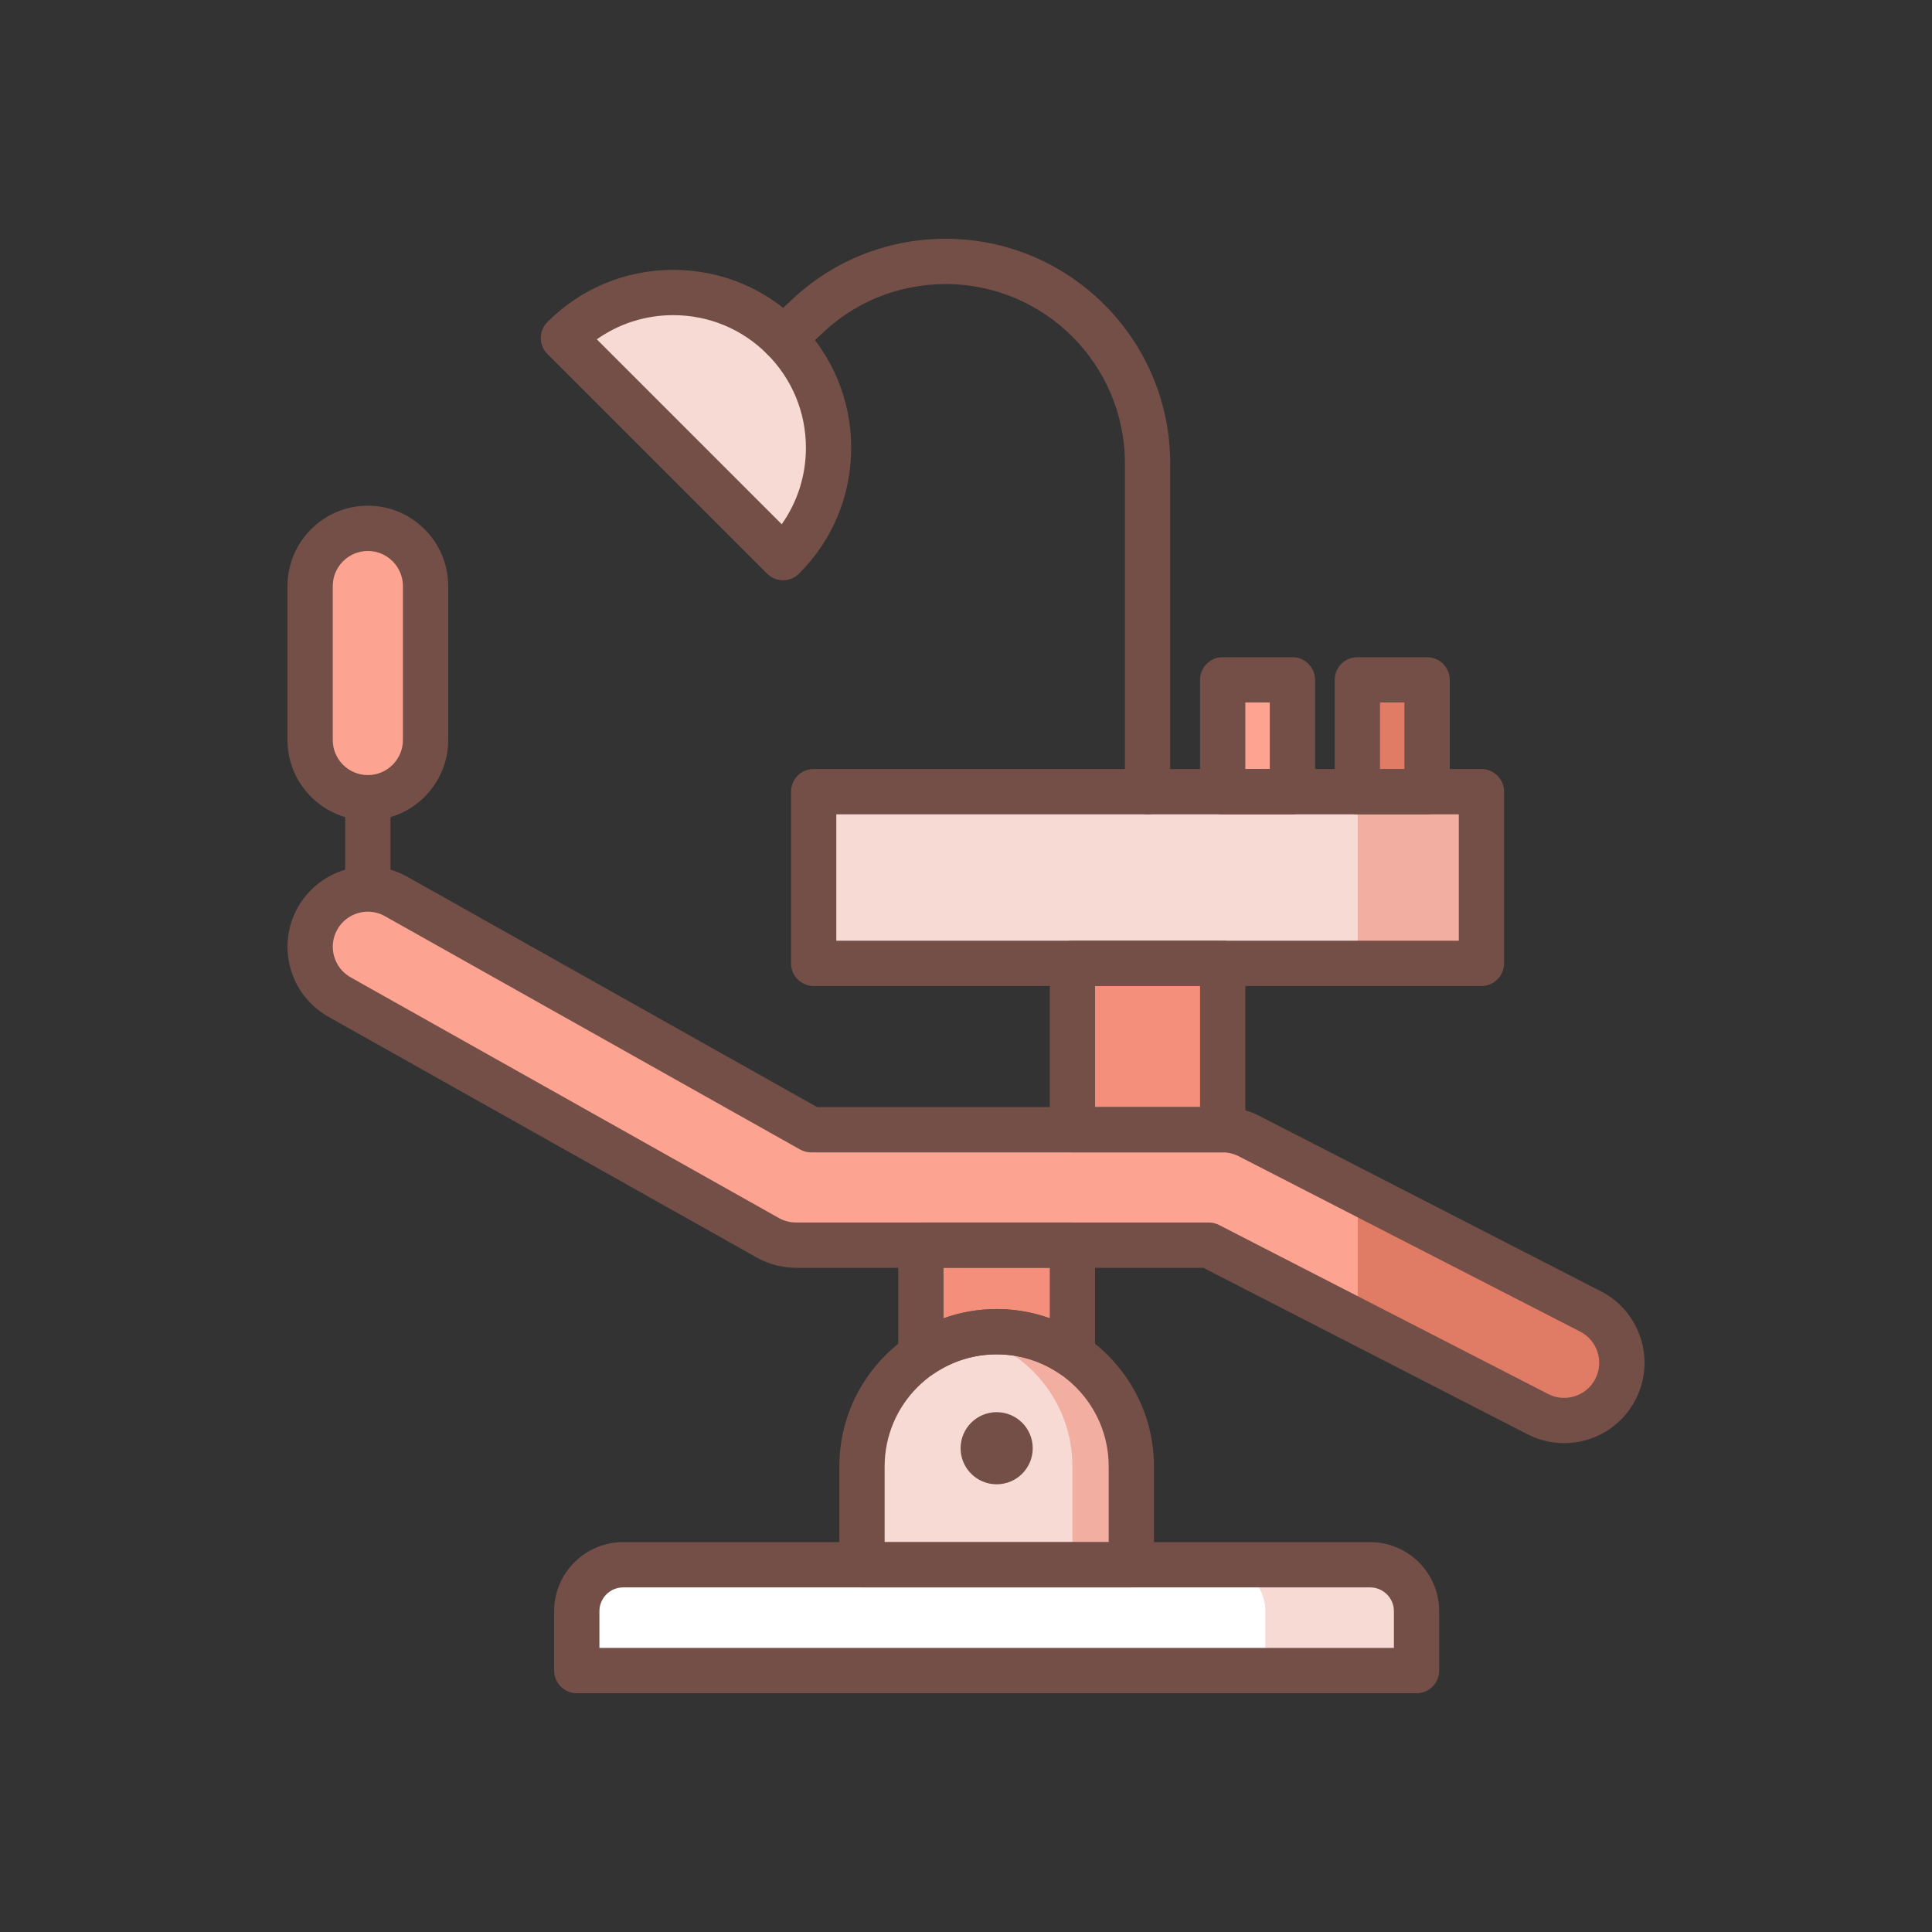 <svg id="SvgjsSvg1325" width="288" height="288" xmlns="http://www.w3.org/2000/svg" version="1.1" xmlns:xlink="http://www.w3.org/1999/xlink" xmlns:svgjs="http://svgjs.com/svgjs"><rect width="100%" height="100%" fill="#333333" stroke="none"/><defs id="SvgjsDefs1326"></defs><g id="SvgjsG1327"><svg xmlns="http://www.w3.org/2000/svg" id="Layer_1" x="0" y="0" enable-background="new 0 0 256 256" version="1.1" viewBox="0 0 256 256" xml:space="preserve" width="288" height="288"><path fill="#fda391" d="M207.253,188.223c-1.175,0-2.368-0.272-3.487-0.846l-43.601-22.39h-54.689c-1.312,0-2.603-0.338-3.747-0.981
				l-56.736-31.888c-3.682-2.07-4.989-6.731-2.919-10.414c2.069-3.682,6.733-4.988,10.413-2.92l54.991,30.908h54.535
				c1.215,0,2.412,0.289,3.493,0.844l45.245,23.234c3.757,1.93,5.239,6.539,3.309,10.296
				C212.707,186.706,210.029,188.223,207.253,188.223z" class="colorfd919f svgShape"></path><path fill="#e07b66" d="M210.752,173.771l-30.847-15.841v17.193l23.861,12.253c1.118,0.574,2.311,0.846,3.487,0.846
			c2.776,0,5.454-1.517,6.809-4.156C215.991,180.31,214.51,175.701,210.752,173.771z" class="colore0667d svgShape"></path><path fill="#f8dad4" d="M149.906,207.339h-35.687v-13.038c0-9.855,7.989-17.843,17.843-17.843h0c9.855,0,17.843,7.989,17.843,17.843
			V207.339z" class="colord4e7f8 svgShape"></path><path fill="#ffffff" d="M187.701,221.359H76.424v-7.867c0-3.398,2.755-6.152,6.152-6.152h98.972c3.398,0,6.152,2.755,6.152,6.152
			V221.359z" class="colorfff svgShape"></path><rect width="88.484" height="22.752" x="107.815" y="104.899" fill="#f8dad4" class="colord4e7f8 svgShape"></rect><rect width="16.394" height="22.752" x="179.905" y="104.899" fill="#f2aea0" class="colora0d1f2 svgShape"></rect><path fill="#f8dad4" d="M103.759,73.887c8.036-8.036,8.036-21.065,0-29.101c-8.036-8.036-21.065-8.036-29.101,0L103.759,73.887z" class="colord4e7f8 svgShape"></path><rect width="9.24" height="14.816" x="162.014" y="90.083" fill="#fda391" class="colorfd919f svgShape"></rect><rect width="9.24" height="14.816" x="179.857" y="90.083" fill="#e07b66" class="colore0667d svgShape"></rect><path fill="#fda391" d="M48.741,105.702c-4.224,0-7.647-3.424-7.647-7.647V77.656c0-4.224,3.424-7.647,7.647-7.647
				s7.647,3.424,7.647,7.647v20.399C56.388,102.279,52.964,105.702,48.741,105.702z" class="colorfd919f svgShape"></path><path fill="#f2aea0" d="M132.063,176.457L132.063,176.457c-1.343,0-2.646,0.161-3.903,0.441c7.975,1.782,13.94,8.89,13.94,17.402
			v13.038h7.807v-13.038C149.906,184.446,141.917,176.457,132.063,176.457z" class="colora0d1f2 svgShape"></path><path fill="#f8dad4" d="M181.549,207.339h-20.036c3.398,0,6.152,2.755,6.152,6.152v7.867h20.036v-7.867
			C187.701,210.094,184.947,207.339,181.549,207.339z" class="colord4e7f8 svgShape"></path><path fill="#f38f7b" d="M132.063,176.457L132.063,176.457c3.723,0,7.177,1.143,10.037,3.092v-14.563h-20.074v14.563
			C124.886,177.6,128.34,176.457,132.063,176.457z" class="color7babf3 svgShape"></path><rect width="19.915" height="22.041" x="142.099" y="127.652" fill="#f38f7b" class="color7babf3 svgShape"></rect><path fill="#744f47" d="M48.741 108.702c-5.871 0-10.647-4.776-10.647-10.647V77.656c0-5.871 4.776-10.647 10.647-10.647s10.647 4.776 10.647 10.647v20.398C59.388 103.926 54.611 108.702 48.741 108.702zM48.741 73.009c-2.563 0-4.647 2.084-4.647 4.647v20.398c0 2.563 2.084 4.647 4.647 4.647s4.647-2.085 4.647-4.647V77.656C53.388 75.094 51.303 73.009 48.741 73.009zM207.253 191.223c-1.677 0-3.356-.407-4.856-1.177l-42.956-22.059h-53.964c-1.822 0-3.626-.472-5.216-1.365l-56.737-31.889c-5.118-2.877-6.941-9.381-4.065-14.499 1.883-3.351 5.443-5.432 9.29-5.432 1.817 0 3.618.472 5.208 1.366l54.306 30.523h53.75c1.685 0 3.366.407 4.863 1.176l45.245 23.234c2.53 1.299 4.403 3.506 5.273 6.213s.634 5.592-.665 8.122C214.898 189.005 211.268 191.223 207.253 191.223zM48.749 120.803c-1.682 0-3.237.909-4.06 2.371-1.255 2.234-.459 5.073 1.774 6.329l56.735 31.888c.694.39 1.482.596 2.277.596h54.689c.477 0 .946.114 1.37.332l43.6 22.39c.666.341 1.378.515 2.117.515 1.754 0 3.34-.968 4.14-2.525.567-1.105.671-2.364.291-3.545s-1.197-2.145-2.302-2.712l-45.245-23.234c-.653-.336-1.388-.513-2.123-.513h-54.535c-.515 0-1.021-.132-1.47-.385l-54.991-30.908C50.323 121.009 49.539 120.803 48.749 120.803zM187.701 224.359H76.424c-1.657 0-3-1.343-3-3v-7.868c0-5.046 4.106-9.152 9.152-9.152h98.972c5.047 0 9.152 4.106 9.152 9.152v7.868C190.701 223.016 189.358 224.359 187.701 224.359zM79.424 218.359h105.277v-4.868c0-1.738-1.414-3.152-3.152-3.152H82.577c-1.738 0-3.152 1.414-3.152 3.152V218.359z" class="color504774 svgShape"></path><path fill="#744f47" d="M142.1,182.55c-0.592,0-1.183-0.175-1.689-0.521c-2.469-1.683-5.354-2.572-8.348-2.572
			c-2.992,0-5.879,0.889-8.347,2.572c-0.919,0.626-2.109,0.693-3.092,0.173s-1.598-1.541-1.598-2.652v-14.563c0-1.657,1.343-3,3-3
			H142.1c1.657,0,3,1.343,3,3v14.563c0,1.112-0.615,2.133-1.598,2.652C143.062,182.435,142.58,182.55,142.1,182.55z
			 M132.063,173.457c2.423,0,4.797,0.416,7.037,1.22v-6.69h-14.074v6.69C127.266,173.872,129.64,173.457,132.063,173.457z" class="color504774 svgShape"></path><path fill="#744f47" d="M149.906 210.339h-35.687c-1.657 0-3-1.343-3-3v-13.038c0-11.493 9.35-20.844 20.843-20.844s20.844 9.351 20.844 20.844v13.038C152.906 208.996 151.563 210.339 149.906 210.339zM117.219 204.339h29.687v-10.038c0-8.185-6.659-14.844-14.844-14.844s-14.843 6.659-14.843 14.844V204.339zM196.299 130.651h-88.484c-1.657 0-3-1.343-3-3v-22.752c0-1.657 1.343-3 3-3h88.484c1.657 0 3 1.343 3 3v22.752C199.299 129.308 197.956 130.651 196.299 130.651zM110.814 124.651h82.484v-16.752h-82.484V124.651z" class="color504774 svgShape"></path><path fill="#744f47" d="M162.014 152.692H142.1c-1.657 0-3-1.343-3-3v-22.041c0-1.657 1.343-3 3-3h19.914c1.657 0 3 1.343 3 3v22.041C165.014 151.349 163.671 152.692 162.014 152.692zM145.1 146.692h13.914v-16.041H145.1V146.692zM152.057 107.899c-1.657 0-3-1.343-3-3V61.396c0-13.099-10.656-23.755-23.755-23.755-6.345 0-12.311 2.471-16.798 6.958-.045.045-.091.089-.14.131l-2.624 2.309c-1.242 1.095-3.138.975-4.234-.271-1.094-1.244-.973-3.139.271-4.234l2.554-2.247c5.612-5.576 13.056-8.646 20.971-8.646 16.407 0 29.755 13.348 29.755 29.755v43.503C155.057 106.556 153.714 107.899 152.057 107.899z" class="color504774 svgShape"></path><path fill="#744f47" d="M103.759 76.887c-.768 0-1.536-.293-2.121-.879L72.537 46.907c-1.172-1.171-1.172-3.071 0-4.242 4.453-4.454 10.374-6.906 16.672-6.906s12.219 2.453 16.672 6.906c4.453 4.453 6.906 10.374 6.906 16.672 0 6.297-2.453 12.218-6.906 16.671C105.294 76.594 104.526 76.887 103.759 76.887zM79.08 44.965l24.5 24.5c2.083-2.943 3.207-6.449 3.207-10.128 0-4.695-1.829-9.109-5.148-12.43-3.32-3.32-7.734-5.148-12.429-5.148C85.529 41.759 82.022 42.882 79.08 44.965zM48.741 119.275c-1.657 0-3-1.343-3-3v-10.573c0-1.657 1.343-3 3-3s3 1.343 3 3v10.573C51.741 117.932 50.397 119.275 48.741 119.275z" class="color504774 svgShape"></path><circle cx="132.063" cy="191.898" r="4.779" fill="#744f47" class="color504774 svgShape"></circle><path fill="#744f47" d="M171.254 107.899h-9.24c-1.657 0-3-1.343-3-3V90.083c0-1.657 1.343-3 3-3h9.24c1.657 0 3 1.343 3 3v14.816C174.254 106.556 172.911 107.899 171.254 107.899zM165.014 101.899h3.24v-8.816h-3.24V101.899zM189.098 107.899h-9.24c-1.657 0-3-1.343-3-3V90.083c0-1.657 1.343-3 3-3h9.24c1.657 0 3 1.343 3 3v14.816C192.098 106.556 190.755 107.899 189.098 107.899zM182.857 101.899h3.24v-8.816h-3.24V101.899z" class="color504774 svgShape"></path></svg></g></svg>